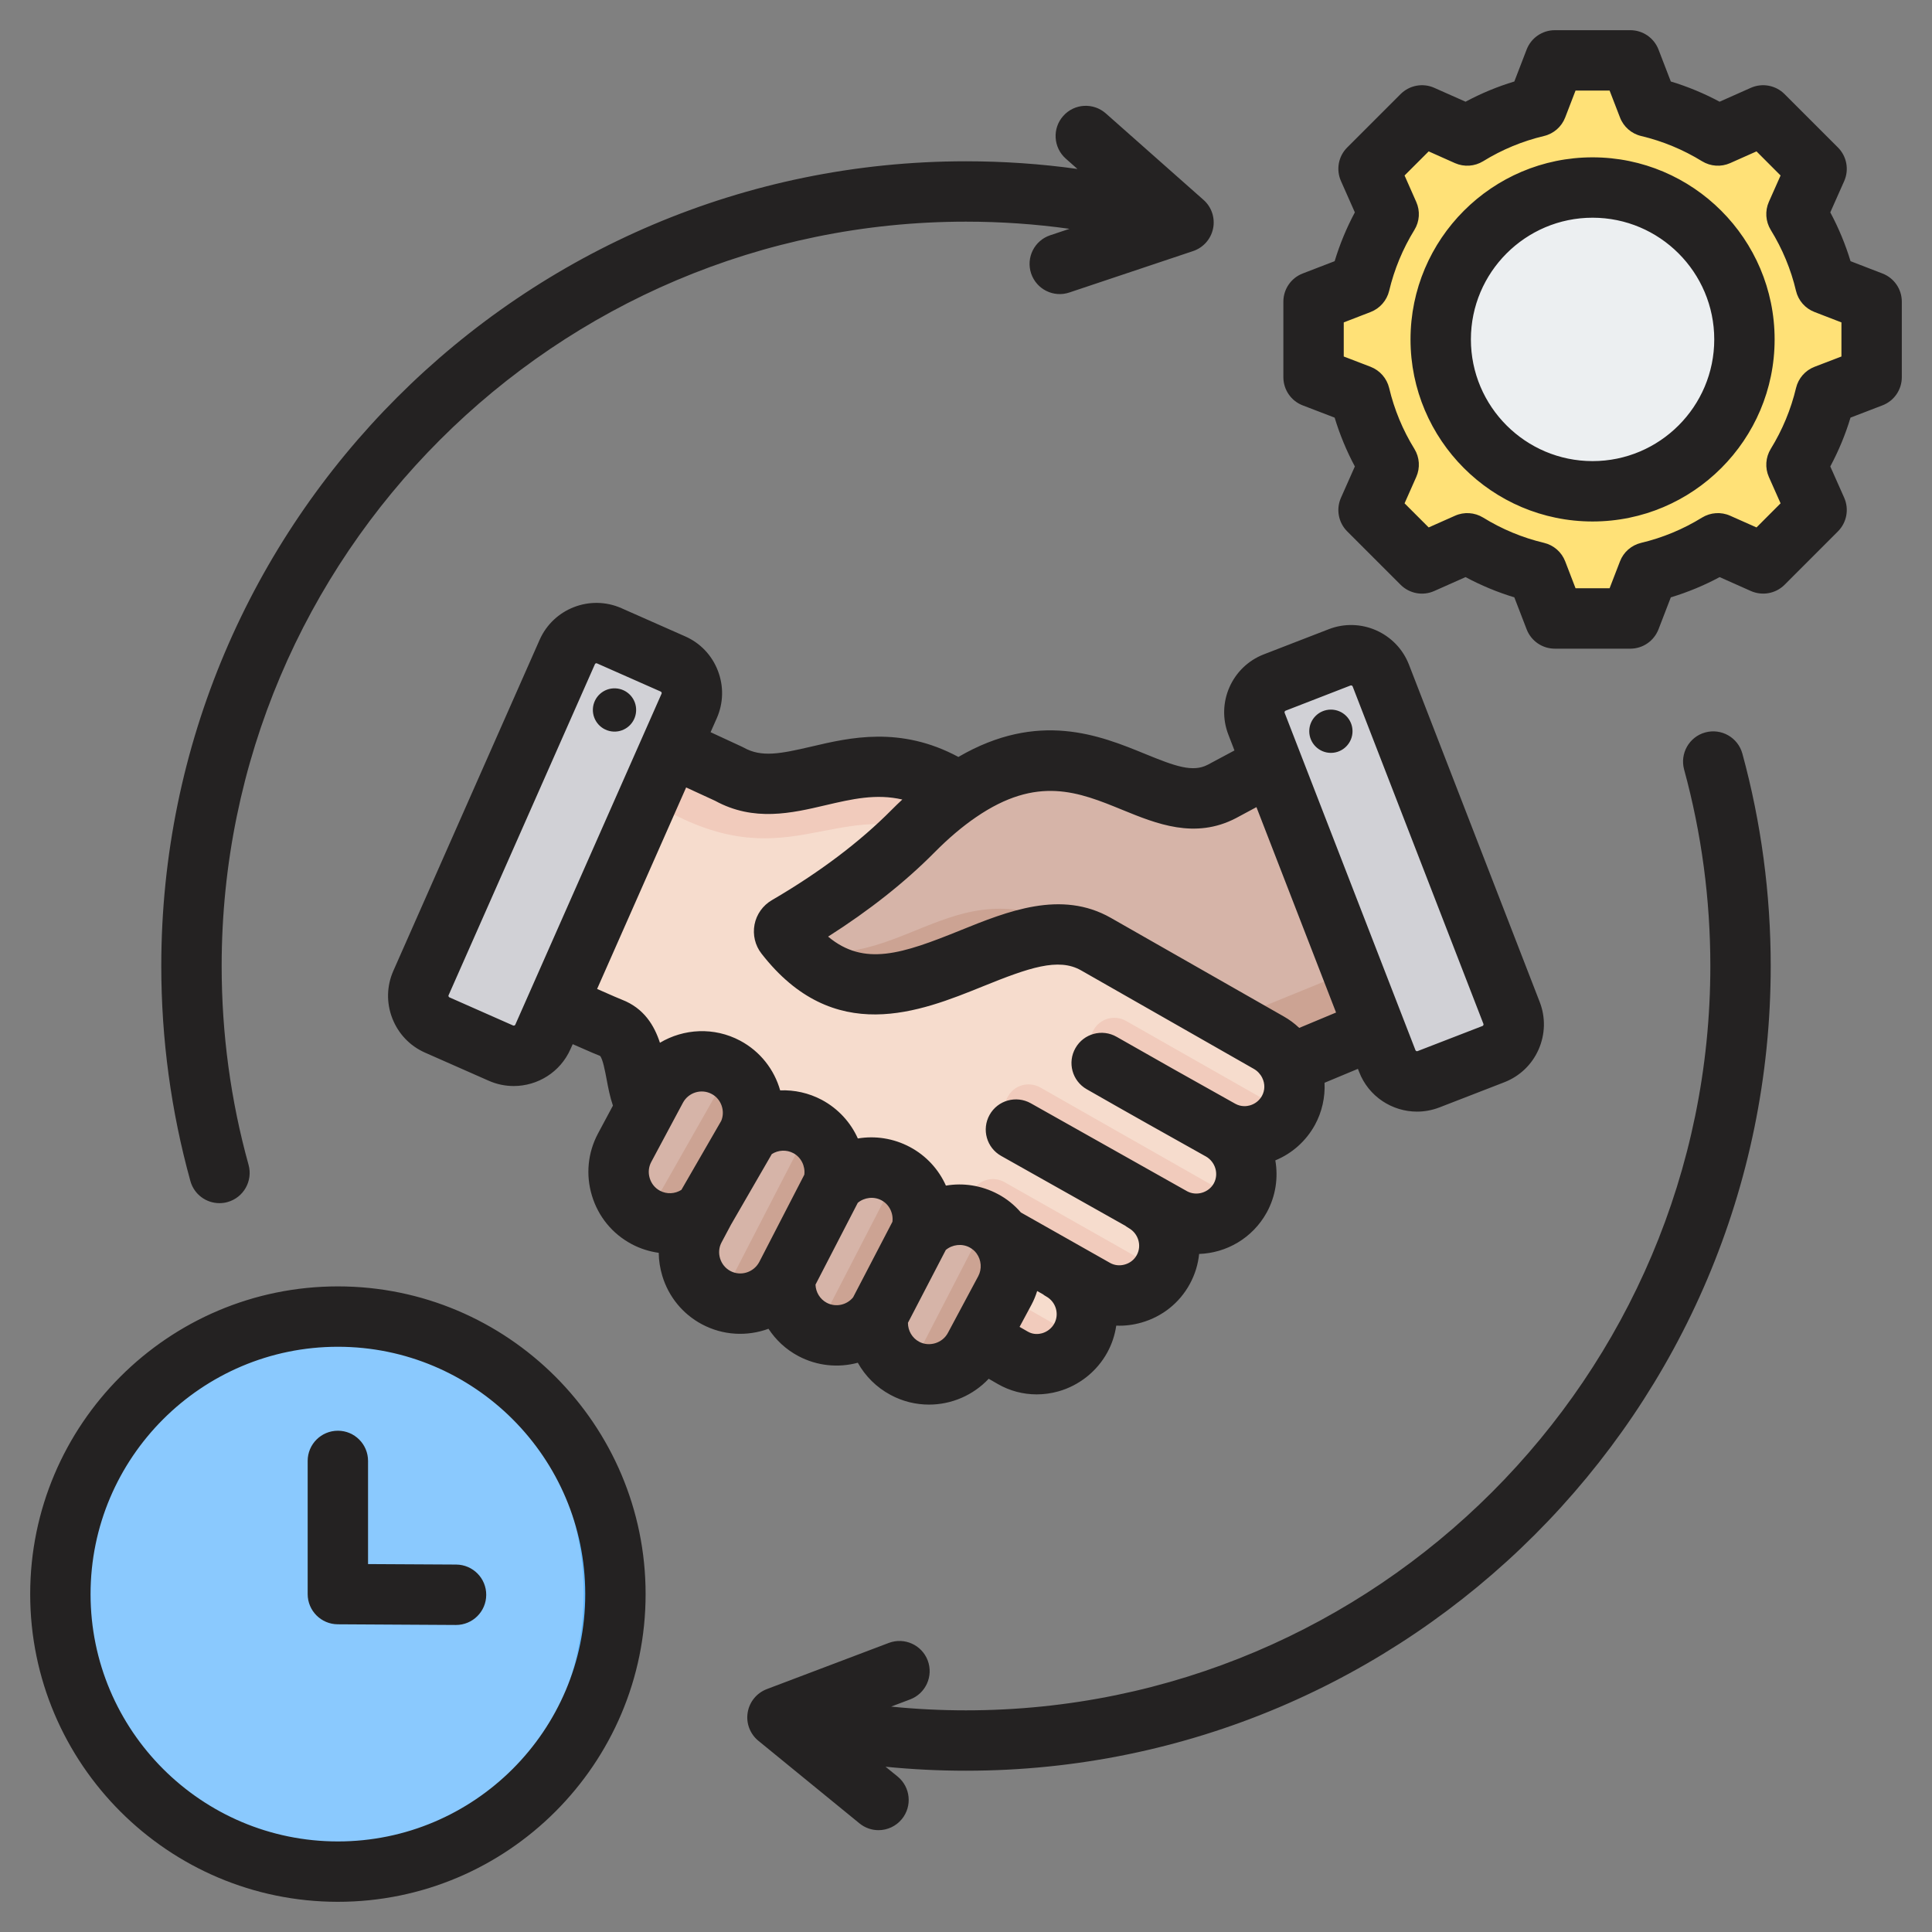 <svg width="48" height="48" viewBox="0 0 48 48" fill="none" xmlns="http://www.w3.org/2000/svg">
<rect x="0" y="0" width="48" height="48" fill="#808080" stroke="none"/>
<g clip-path="url(#clip0_1752_13108)">
<path fill-rule="evenodd" clip-rule="evenodd" d="M28.433 29.838L29.149 30.232C29.747 30.561 30.506 30.341 30.835 29.743C31.164 29.145 30.941 28.393 30.346 28.058C30.942 28.392 31.703 28.165 32.031 27.568C32.232 27.203 32.226 26.782 32.056 26.432L32.242 26.355L23.84 19.667C21.444 18.05 19.774 20.133 18.127 19.206L15.944 18.199C15.575 18.029 15.136 18.189 14.963 18.556L12.619 23.543C12.532 23.73 12.524 23.922 12.595 24.115C12.666 24.308 12.798 24.449 12.985 24.534C13.764 24.884 14.957 25.421 15.202 25.516C15.949 25.806 15.703 26.973 16.111 27.506C16.741 28.326 16.843 28.924 17.379 29.231L25.186 33.716C25.777 34.056 26.542 33.825 26.871 33.227C27.2 32.629 26.979 31.872 26.384 31.539L27.237 32.013C27.833 32.344 28.593 32.122 28.922 31.524C29.251 30.926 29.028 30.173 28.433 29.838Z" fill="#F6DCCD"/>
<path fill-rule="evenodd" clip-rule="evenodd" d="M24.091 19.866L23.841 19.667C21.444 18.05 19.774 20.133 18.127 19.206L15.944 18.199C15.575 18.029 15.136 18.189 14.964 18.556L14.445 19.659C14.961 19.4 15.575 19.558 16.256 19.966C19.52 21.924 20.642 19.803 23.203 20.708C23.305 20.611 23.406 20.513 23.505 20.413C23.691 20.225 23.887 20.041 24.091 19.866Z" fill="#F1CBBC"/>
<path fill-rule="evenodd" clip-rule="evenodd" d="M24.174 33.132L25.189 33.716C25.766 34.048 26.508 33.835 26.85 33.269L24.735 32.064L24.174 33.132ZM29.92 27.818L30.349 28.058C30.918 28.377 31.639 28.185 31.988 27.645L27.974 25.363C27.69 25.203 27.33 25.304 27.17 25.588C27.011 25.871 27.111 26.231 27.395 26.391C28.247 26.879 29.942 27.83 29.92 27.818ZM28.018 29.608L25.265 28.045C24.981 27.885 24.881 27.526 25.041 27.242C25.2 26.958 25.56 26.857 25.844 27.017L30.787 29.828C30.436 30.361 29.721 30.545 29.153 30.233L28.018 29.608ZM24.2 30.242C24.061 30.061 24.035 29.806 24.154 29.594C24.314 29.31 24.674 29.21 24.957 29.37L28.883 31.594C28.535 32.139 27.813 32.331 27.24 32.013L26.468 31.585L24.542 30.486C24.401 30.406 24.288 30.373 24.2 30.242Z" fill="#F1CBBC"/>
<path fill-rule="evenodd" clip-rule="evenodd" d="M14.116 16.18L10.481 24.403C10.305 24.8 10.487 25.27 10.885 25.445L12.468 26.145C12.865 26.321 13.334 26.139 13.51 25.741L17.145 17.518C17.32 17.121 17.139 16.651 16.741 16.476L15.158 15.776C14.761 15.6 14.292 15.782 14.116 16.18Z" fill="#D1D1D6"/>
<path fill-rule="evenodd" clip-rule="evenodd" d="M12.859 25.455C12.684 25.852 12.217 26.033 11.82 25.86L12.464 26.145C12.862 26.32 13.331 26.139 13.507 25.741C14.719 23 15.93 20.259 17.142 17.518C17.306 17.146 17.157 16.711 16.812 16.513C15.494 19.494 14.177 22.474 12.859 25.455Z" fill="#B1B1B5"/>
<path fill-rule="evenodd" clip-rule="evenodd" d="M22.91 30.582C23.294 30.156 23.936 30.027 24.464 30.309C24.631 30.398 24.775 30.523 24.888 30.676C25.179 31.072 25.22 31.605 24.988 32.039L24.232 33.452C23.901 34.071 23.122 34.307 22.503 33.976C22.005 33.709 21.755 33.154 21.848 32.624C21.48 33.137 20.776 33.312 20.206 33.007C19.718 32.746 19.469 32.208 19.546 31.689C19.212 32.312 18.438 32.552 17.813 32.218C17.194 31.887 16.958 31.108 17.289 30.488L17.527 30.043C17.138 30.396 16.552 30.485 16.065 30.225C15.445 29.893 15.209 29.115 15.541 28.495L16.329 27.022C16.66 26.402 17.438 26.167 18.058 26.498C18.654 26.816 18.895 27.549 18.618 28.155C19.008 27.798 19.597 27.706 20.087 27.968C20.614 28.249 20.863 28.856 20.722 29.412C21.106 28.985 21.748 28.857 22.275 29.138C22.802 29.42 23.051 30.026 22.91 30.582Z" fill="#D6B4A8"/>
<path fill-rule="evenodd" clip-rule="evenodd" d="M17.53 30.044C17.141 30.396 16.555 30.486 16.068 30.226C15.961 30.168 15.865 30.097 15.781 30.016C16.173 30.033 16.349 29.724 16.527 29.41L17.866 27.055C17.974 26.865 17.982 26.615 17.899 26.426C17.954 26.446 18.008 26.47 18.061 26.498C18.657 26.816 18.898 27.55 18.621 28.156L17.53 30.044ZM19.549 31.689L20.725 29.412C20.866 28.856 20.616 28.25 20.09 27.969C20.026 27.935 19.962 27.907 19.896 27.885C19.995 28.119 19.944 28.342 19.926 28.375L18.155 31.805C18.093 31.927 17.865 32.07 17.64 32.105C17.695 32.147 17.754 32.185 17.816 32.219C18.451 32.559 19.224 32.299 19.549 31.689ZM24.323 30.244C24.372 30.263 24.42 30.285 24.467 30.31C24.634 30.399 24.778 30.524 24.891 30.676C25.182 31.073 25.223 31.605 24.991 32.039L24.235 33.452C23.904 34.072 23.125 34.308 22.506 33.976C22.499 33.973 22.492 33.969 22.485 33.965C22.618 33.917 22.701 33.844 22.739 33.77L24.316 30.716C24.378 30.596 24.39 30.405 24.323 30.244ZM21.851 32.625C21.483 33.137 20.779 33.312 20.209 33.008C20.167 32.985 20.128 32.961 20.089 32.934C20.307 32.84 20.49 32.677 20.616 32.434L22.085 29.587C22.189 29.386 22.167 29.213 22.08 29.054C22.148 29.076 22.214 29.105 22.278 29.139C22.805 29.42 23.054 30.027 22.913 30.583L21.851 32.625Z" fill="#CCA393"/>
<path fill-rule="evenodd" clip-rule="evenodd" d="M27.249 23.436L31.541 25.883C31.772 26.015 31.947 26.209 32.055 26.432L34.477 25.421C34.847 25.267 35.028 24.844 34.883 24.47L32.861 19.256C32.782 19.05 32.634 18.905 32.428 18.829C32.222 18.752 32.015 18.767 31.821 18.87L30.372 19.646C28.642 20.546 26.976 17.517 23.842 19.666C23.435 19.944 23.053 20.278 22.706 20.629C21.836 21.508 20.774 22.293 19.574 22.993C19.535 23.015 19.511 23.05 19.503 23.093C19.495 23.137 19.504 23.177 19.531 23.212C22.017 26.411 25.042 22.179 27.249 23.436Z" fill="#D6B4A8"/>
<path fill-rule="evenodd" clip-rule="evenodd" d="M30.577 25.334L31.54 25.883C31.771 26.014 31.946 26.209 32.055 26.432L34.477 25.421C34.847 25.267 35.027 24.845 34.882 24.471L34.289 22.941C34.317 23.428 34.204 23.855 33.704 24.059L30.577 25.334ZM19.867 23.598C22.285 26.044 25.14 22.235 27.248 23.436C23.91 21.176 22.667 24.155 19.867 23.598Z" fill="#CCA393"/>
<path fill-rule="evenodd" clip-rule="evenodd" d="M34.328 16.763L37.578 25.146C37.735 25.551 37.532 26.012 37.127 26.169L35.513 26.794C35.108 26.951 34.648 26.748 34.49 26.343L31.241 17.96C31.084 17.555 31.287 17.095 31.692 16.938L33.306 16.312C33.711 16.155 34.171 16.358 34.328 16.763Z" fill="#D1D1D6"/>
<path fill-rule="evenodd" clip-rule="evenodd" d="M31.561 17.003C31.245 17.199 31.102 17.601 31.241 17.96L34.49 26.343C34.648 26.748 35.108 26.951 35.513 26.794L36.111 26.562L36.114 26.561C35.709 26.718 35.248 26.515 35.091 26.11C33.914 23.074 32.737 20.039 31.561 17.003Z" fill="#B1B1B5"/>
<path fill-rule="evenodd" clip-rule="evenodd" d="M40.969 2.629C41.581 2.775 42.166 3.018 42.702 3.348L43.828 2.848L45.155 4.175L44.655 5.3C44.985 5.836 45.228 6.421 45.373 7.033L46.522 7.475V9.352L45.373 9.794C45.227 10.406 44.985 10.991 44.655 11.526L45.155 12.652L43.828 13.979L42.703 13.479C42.167 13.809 41.582 14.052 40.969 14.198L40.527 15.346H38.651L38.209 14.197C37.597 14.052 37.012 13.809 36.476 13.479L35.35 13.979L34.023 12.652L34.523 11.527C34.193 10.991 33.951 10.406 33.805 9.794L32.656 9.352V7.475L33.805 7.033C33.951 6.421 34.193 5.836 34.523 5.3L34.023 4.175L35.35 2.848L36.476 3.348C37.012 3.018 37.596 2.775 38.209 2.629L38.651 1.48H40.527L40.969 2.629Z" fill="#FFE177"/>
<path fill-rule="evenodd" clip-rule="evenodd" d="M36.479 13.479L35.353 13.979L35.18 13.806L36.235 13.337C36.315 13.386 36.397 13.434 36.479 13.479ZM40.972 2.629C41.584 2.775 42.169 3.018 42.705 3.348L42.385 3.49C41.849 3.16 41.021 2.775 40.409 2.629L39.966 1.48H40.53L40.972 2.629ZM42.705 13.479C42.169 13.809 41.584 14.052 40.972 14.198L40.53 15.346H39.967L40.409 14.198C41.021 14.052 41.849 13.667 42.385 13.337L42.705 13.479ZM35.18 3.021L35.353 2.848L36.479 3.348C36.397 3.393 36.315 3.44 36.235 3.49L35.18 3.021ZM43.44 3.021L43.831 2.848L45.157 4.174L44.658 5.3C44.988 5.836 45.23 6.421 45.376 7.033L46.525 7.475V9.352L45.376 9.794C45.23 10.406 44.987 10.991 44.658 11.526L45.158 12.652L43.831 13.979L43.441 13.806L44.594 12.652L44.094 11.526C44.424 10.991 44.666 10.406 44.812 9.794L45.961 9.352V7.475L44.812 7.033C44.667 6.421 44.424 5.836 44.094 5.3L44.594 4.175L43.44 3.021Z" fill="#FFD064"/>
<path fill-rule="evenodd" clip-rule="evenodd" d="M39.586 4.641C37.502 4.641 35.812 6.33 35.812 8.414C35.812 10.498 37.502 12.187 39.586 12.187C41.669 12.187 43.358 10.498 43.358 8.414C43.358 6.33 41.669 4.641 39.586 4.641Z" fill="#ECEFF1"/>
<path fill-rule="evenodd" clip-rule="evenodd" d="M39.585 4.641C37.502 4.641 35.812 6.33 35.812 8.414C35.812 10.498 37.502 12.187 39.585 12.187C39.686 12.187 39.786 12.182 39.886 12.175C37.942 12.022 36.413 10.396 36.413 8.414C36.413 6.431 37.942 4.805 39.886 4.653C39.786 4.645 39.686 4.641 39.585 4.641Z" fill="#D1D1D6"/>
<path d="M13.314 44.483C16.021 41.776 16.021 37.388 13.314 34.681C10.607 31.974 6.218 31.974 3.511 34.681C0.804 37.388 0.804 41.776 3.511 44.483C6.218 47.191 10.607 47.191 13.314 44.483Z" fill="#8AC9FE"/>
<path fill-rule="evenodd" clip-rule="evenodd" d="M8.417 32.652C12.245 32.652 15.35 35.756 15.35 39.585C15.35 43.414 12.245 46.518 8.417 46.518C8.274 46.518 8.133 46.513 7.992 46.505C11.623 46.285 14.501 43.271 14.501 39.585C14.501 35.899 11.623 32.885 7.992 32.666C8.133 32.657 8.274 32.652 8.417 32.652Z" fill="#60B7FF"/>
<path fill-rule="evenodd" clip-rule="evenodd" d="M12.08 39.626C12.078 40.039 11.742 40.372 11.33 40.372C11.329 40.372 11.327 40.372 11.326 40.372L8.391 40.355C7.978 40.353 7.644 40.017 7.644 39.605V36.296C7.644 35.882 7.98 35.546 8.395 35.546C8.809 35.546 9.144 35.882 9.144 36.296V38.859L11.334 38.871C11.749 38.874 12.083 39.212 12.08 39.626ZM43.289 18.724C43.756 20.435 43.993 22.21 43.993 24C43.993 35.024 35.024 43.993 24 43.993C23.332 43.993 22.665 43.96 22.001 43.894L22.302 44.138C22.622 44.401 22.669 44.873 22.407 45.194C22.259 45.375 22.043 45.47 21.826 45.47C21.659 45.47 21.491 45.414 21.352 45.3L18.841 43.249C18.634 43.079 18.532 42.812 18.576 42.547C18.619 42.283 18.8 42.062 19.05 41.966L22.082 40.818C22.469 40.672 22.902 40.866 23.049 41.254C23.195 41.641 23 42.074 22.613 42.221L22.14 42.4C22.757 42.462 23.379 42.493 24 42.493C34.197 42.493 42.493 34.197 42.493 24C42.493 22.343 42.274 20.701 41.841 19.118C41.733 18.719 41.968 18.306 42.367 18.197C42.767 18.088 43.179 18.323 43.289 18.724ZM4.73 29.342C4.822 29.675 5.123 29.892 5.452 29.892C5.519 29.892 5.585 29.884 5.652 29.865C6.052 29.754 6.285 29.341 6.176 28.942C5.731 27.34 5.507 25.677 5.507 24C5.507 13.803 13.803 5.507 24 5.507C24.863 5.507 25.722 5.566 26.571 5.685L26.092 5.845C25.699 5.976 25.487 6.401 25.618 6.794C25.75 7.187 26.175 7.4 26.568 7.267L29.642 6.238C29.896 6.153 30.085 5.939 30.139 5.676C30.192 5.414 30.102 5.143 29.901 4.966L27.473 2.817C27.162 2.543 26.688 2.571 26.414 2.883C26.14 3.192 26.169 3.666 26.479 3.941L26.769 4.198C25.854 4.07 24.928 4.007 24 4.007C12.976 4.007 4.007 12.976 4.007 24C4.007 25.812 4.25 27.609 4.73 29.342ZM39.567 11.456C37.901 11.456 36.544 10.1 36.544 8.433C36.544 6.766 37.901 5.409 39.567 5.409C41.234 5.409 42.59 6.766 42.59 8.433C42.59 10.1 41.234 11.456 39.567 11.456ZM39.567 3.909C37.073 3.909 35.044 5.939 35.044 8.433C35.044 10.927 37.073 12.956 39.567 12.956C42.061 12.956 44.09 10.927 44.09 8.433C44.09 5.939 42.061 3.909 39.567 3.909ZM45.75 8.857V8.01L45.082 7.752C44.851 7.664 44.678 7.467 44.621 7.226C44.495 6.691 44.283 6.182 43.994 5.713C43.865 5.502 43.847 5.241 43.947 5.015L44.238 4.36L43.64 3.761L42.984 4.053C42.758 4.153 42.498 4.135 42.287 4.006C41.817 3.717 41.308 3.506 40.774 3.379C40.533 3.322 40.336 3.149 40.248 2.918L39.99 2.25H39.144L38.887 2.918C38.798 3.149 38.601 3.322 38.36 3.379C37.825 3.506 37.316 3.717 36.848 4.006C36.637 4.135 36.376 4.153 36.149 4.053L35.495 3.761L34.896 4.36L35.186 5.016C35.287 5.241 35.27 5.502 35.14 5.713C34.851 6.183 34.64 6.692 34.513 7.226C34.455 7.466 34.283 7.663 34.052 7.752L33.385 8.01V8.857L34.052 9.113C34.283 9.203 34.455 9.399 34.513 9.639C34.64 10.175 34.851 10.684 35.14 11.152C35.27 11.363 35.287 11.625 35.186 11.851L34.896 12.505L35.495 13.104L36.15 12.813C36.376 12.712 36.637 12.73 36.848 12.859C37.316 13.148 37.826 13.36 38.361 13.487C38.601 13.544 38.798 13.716 38.887 13.947L39.144 14.615H39.99L40.248 13.947C40.336 13.716 40.533 13.545 40.774 13.487C41.309 13.36 41.817 13.149 42.287 12.859C42.498 12.73 42.759 12.712 42.985 12.813L43.64 13.104L44.238 12.505L43.947 11.85C43.847 11.624 43.865 11.363 43.994 11.152C44.283 10.683 44.494 10.175 44.622 9.639C44.679 9.399 44.851 9.202 45.082 9.113L45.75 8.857ZM46.769 6.795L45.976 6.489C45.849 6.069 45.68 5.663 45.473 5.276L45.819 4.498C45.944 4.215 45.882 3.883 45.663 3.664L44.336 2.337C44.117 2.118 43.785 2.056 43.501 2.181L42.723 2.527C42.336 2.32 41.931 2.151 41.511 2.025L41.205 1.231C41.093 0.941 40.815 0.75 40.505 0.75H38.629C38.318 0.75 38.04 0.942 37.929 1.231L37.623 2.025C37.204 2.151 36.798 2.32 36.411 2.527L35.632 2.181C35.349 2.056 35.018 2.118 34.798 2.337L33.471 3.664C33.251 3.883 33.19 4.215 33.316 4.498L33.661 5.276C33.454 5.663 33.286 6.069 33.159 6.489L32.364 6.795C32.076 6.907 31.885 7.184 31.885 7.494V9.371C31.885 9.682 32.076 9.96 32.364 10.071L33.159 10.376C33.286 10.796 33.454 11.202 33.661 11.589L33.316 12.367C33.19 12.651 33.251 12.982 33.471 13.202L34.798 14.529C35.018 14.748 35.349 14.81 35.632 14.684L36.411 14.338C36.798 14.545 37.204 14.714 37.623 14.841L37.929 15.635C38.04 15.924 38.318 16.116 38.629 16.116H40.506C40.816 16.116 41.093 15.924 41.205 15.635L41.511 14.841C41.931 14.714 42.337 14.546 42.724 14.338L43.501 14.684C43.785 14.809 44.117 14.748 44.337 14.529L45.663 13.202C45.882 12.982 45.944 12.651 45.819 12.367L45.473 11.589C45.68 11.202 45.849 10.796 45.975 10.376L46.769 10.071C47.059 9.96 47.25 9.682 47.25 9.371V7.494C47.25 7.184 47.059 6.907 46.769 6.795ZM8.395 45.75C11.783 45.75 14.54 42.994 14.54 39.605C14.54 36.217 11.783 33.46 8.395 33.46C5.007 33.46 2.25 36.217 2.25 39.605C2.25 42.994 5.007 45.75 8.395 45.75ZM8.395 31.96C4.18 31.96 0.75 35.39 0.75 39.605C0.75 43.82 4.18 47.25 8.395 47.25C12.611 47.25 16.04 43.82 16.04 39.605C16.04 35.39 12.611 31.96 8.395 31.96ZM32.528 18.167C32.528 18.463 32.769 18.705 33.066 18.705C33.362 18.705 33.603 18.463 33.603 18.167C33.603 17.87 33.362 17.63 33.066 17.63C32.77 17.63 32.528 17.87 32.528 18.167ZM15.804 17.664C15.791 17.96 15.539 18.19 15.243 18.176C14.946 18.162 14.717 17.911 14.73 17.614C14.744 17.317 14.996 17.088 15.293 17.102C15.589 17.116 15.819 17.367 15.804 17.664ZM18.145 31.577C18.401 31.714 18.722 31.615 18.862 31.357L19.983 29.185C20.01 28.971 19.903 28.752 19.711 28.65C19.54 28.559 19.335 28.57 19.175 28.673L18.161 30.427L17.929 30.863C17.862 30.986 17.849 31.129 17.89 31.265C17.932 31.401 18.022 31.511 18.145 31.577ZM16.397 29.584C16.273 29.518 16.183 29.407 16.142 29.271C16.101 29.135 16.114 28.992 16.18 28.869L16.968 27.396C17.106 27.14 17.427 27.042 17.683 27.18C17.919 27.305 18.022 27.602 17.919 27.847L16.929 29.562C16.769 29.663 16.566 29.674 16.397 29.584ZM14.835 24.57C15.235 24.747 15.394 24.815 15.452 24.837C16.002 25.05 16.256 25.48 16.396 25.907C16.987 25.555 17.741 25.51 18.39 25.856C18.892 26.124 19.238 26.578 19.383 27.09C19.736 27.076 20.093 27.154 20.418 27.326C20.826 27.545 21.134 27.886 21.313 28.285C21.743 28.213 22.198 28.28 22.606 28.497C23.015 28.715 23.323 29.057 23.501 29.456C23.932 29.383 24.387 29.45 24.795 29.668C25.014 29.784 25.203 29.938 25.363 30.123L27.578 31.376L27.579 31.377C27.691 31.439 27.821 31.453 27.947 31.416C28.075 31.38 28.18 31.297 28.243 31.182C28.372 30.947 28.283 30.646 28.043 30.511C28.013 30.494 27.985 30.474 27.958 30.454L24.873 28.718C24.512 28.515 24.384 28.058 24.587 27.697C24.79 27.335 25.248 27.208 25.609 27.41L29.489 29.594L29.49 29.595C29.723 29.723 30.028 29.634 30.157 29.401C30.286 29.166 30.196 28.865 29.957 28.73C29.956 28.73 29.956 28.73 29.956 28.73C29.094 28.248 28.021 27.647 26.998 27.061C26.638 26.855 26.514 26.397 26.72 26.038C26.925 25.678 27.384 25.553 27.743 25.76C28.685 26.299 29.597 26.811 30.691 27.423C30.839 27.505 30.983 27.484 31.055 27.463C31.183 27.426 31.289 27.342 31.353 27.227C31.429 27.089 31.432 26.926 31.36 26.779C31.314 26.685 31.241 26.607 31.149 26.555L26.858 24.108C26.294 23.787 25.561 24.044 24.422 24.505C22.858 25.138 20.717 26.005 18.919 23.692C18.76 23.489 18.698 23.226 18.746 22.971C18.795 22.717 18.952 22.496 19.176 22.365C20.364 21.672 21.365 20.916 22.153 20.12C22.24 20.032 22.329 19.947 22.418 19.864C21.765 19.713 21.167 19.852 20.508 20.006C19.674 20.202 18.73 20.423 17.766 19.895L17.047 19.564L14.835 24.57ZM12.748 25.478L11.166 24.779C11.162 24.778 11.152 24.773 11.145 24.756C11.138 24.74 11.143 24.729 11.145 24.726L14.78 16.503C14.786 16.488 14.802 16.478 14.818 16.478C14.824 16.478 14.829 16.479 14.833 16.482L16.416 17.182C16.42 17.183 16.43 17.188 16.436 17.204C16.443 17.221 16.438 17.231 16.436 17.235L12.802 25.459C12.794 25.477 12.767 25.487 12.748 25.478ZM27.888 20.122C26.8 19.677 25.773 19.257 24.247 20.304C23.909 20.535 23.563 20.828 23.219 21.176C22.488 21.915 21.6 22.617 20.574 23.27C21.471 24.019 22.418 23.698 23.858 23.115C25.033 22.64 26.364 22.101 27.6 22.805L31.892 25.252C32.033 25.331 32.163 25.428 32.279 25.538L33.194 25.156L31.216 20.053L30.706 20.327C29.687 20.857 28.73 20.466 27.888 20.122ZM31.94 17.657C31.92 17.664 31.909 17.689 31.916 17.709L35.167 26.092C35.173 26.111 35.2 26.122 35.218 26.115L36.833 25.49C36.836 25.488 36.847 25.484 36.854 25.468C36.861 25.451 36.857 25.441 36.855 25.437L33.606 17.054C33.601 17.039 33.583 17.029 33.566 17.029C33.562 17.029 33.557 17.029 33.553 17.031L31.94 17.657ZM26.193 32.885C26.323 32.648 26.235 32.346 25.996 32.212C25.965 32.196 25.937 32.176 25.91 32.155L25.768 32.075C25.732 32.191 25.686 32.304 25.628 32.413L25.331 32.966L25.538 33.085C25.678 33.166 25.818 33.144 25.888 33.125C26.018 33.088 26.129 33.001 26.193 32.885ZM22.835 33.335C23.087 33.47 23.414 33.37 23.549 33.118L24.305 31.705C24.399 31.527 24.383 31.306 24.262 31.14C24.216 31.078 24.158 31.028 24.088 30.991C23.898 30.89 23.661 30.919 23.498 31.055L22.558 32.864C22.556 33.058 22.662 33.243 22.835 33.335ZM20.538 32.366C20.761 32.485 21.037 32.426 21.195 32.232L22.172 30.355C22.199 30.141 22.093 29.923 21.9 29.821C21.71 29.719 21.473 29.748 21.311 29.884L20.261 31.916C20.267 32.103 20.371 32.276 20.538 32.366ZM19.831 33.689C20.299 33.939 20.829 33.987 21.312 33.857C21.497 34.189 21.775 34.469 22.127 34.657C22.43 34.82 22.758 34.897 23.081 34.897C23.636 34.897 24.176 34.668 24.564 34.255L24.791 34.386C25.089 34.557 25.42 34.643 25.755 34.643C25.934 34.643 26.115 34.619 26.293 34.569C26.808 34.425 27.25 34.074 27.507 33.608C27.626 33.393 27.699 33.166 27.733 32.935C27.942 32.944 28.154 32.918 28.363 32.858C28.877 32.71 29.302 32.372 29.558 31.905C29.689 31.666 29.766 31.411 29.792 31.154C30.471 31.131 31.12 30.761 31.471 30.125C31.696 29.716 31.76 29.259 31.685 28.829C32.103 28.657 32.447 28.35 32.668 27.95C32.845 27.626 32.925 27.262 32.908 26.901L33.737 26.555L33.768 26.634C34.004 27.244 34.588 27.618 35.206 27.618C35.391 27.618 35.578 27.584 35.761 27.514L37.375 26.888C37.757 26.739 38.06 26.451 38.226 26.074C38.392 25.696 38.402 25.278 38.254 24.895L35.005 16.512C34.697 15.72 33.803 15.325 33.011 15.633L31.397 16.258C30.606 16.566 30.211 17.459 30.518 18.251L30.67 18.645L30.006 19C29.63 19.196 29.194 19.035 28.455 18.733C27.324 18.27 25.8 17.648 23.811 18.806C22.369 18.031 21.109 18.325 20.166 18.547C19.382 18.73 18.917 18.822 18.474 18.572C18.456 18.562 18.438 18.553 18.419 18.545L17.654 18.191L17.809 17.842C17.974 17.466 17.984 17.048 17.835 16.663C17.687 16.279 17.398 15.975 17.022 15.81L15.439 15.11C14.663 14.767 13.751 15.119 13.407 15.896L9.773 24.119C9.607 24.495 9.597 24.913 9.746 25.298C9.895 25.682 10.183 25.986 10.559 26.152L12.143 26.851C12.344 26.94 12.555 26.982 12.763 26.982C13.355 26.982 13.92 26.64 14.174 26.064L14.229 25.942C14.685 26.144 14.836 26.206 14.907 26.233C14.976 26.301 15.037 26.634 15.071 26.814C15.11 27.023 15.153 27.248 15.228 27.469L14.857 28.162C14.603 28.639 14.549 29.187 14.707 29.707C14.864 30.226 15.213 30.652 15.689 30.907C15.904 31.022 16.134 31.094 16.366 31.126C16.368 31.318 16.398 31.51 16.455 31.7C16.613 32.219 16.961 32.645 17.437 32.9C17.967 33.183 18.568 33.206 19.093 33.013C19.275 33.291 19.525 33.526 19.831 33.689Z" fill="#242222"/>
</g>
<defs>
<clipPath id="clip0_1752_13108">
<rect width="48" height="48" fill="white"/>
</clipPath>
</defs>
</svg>
